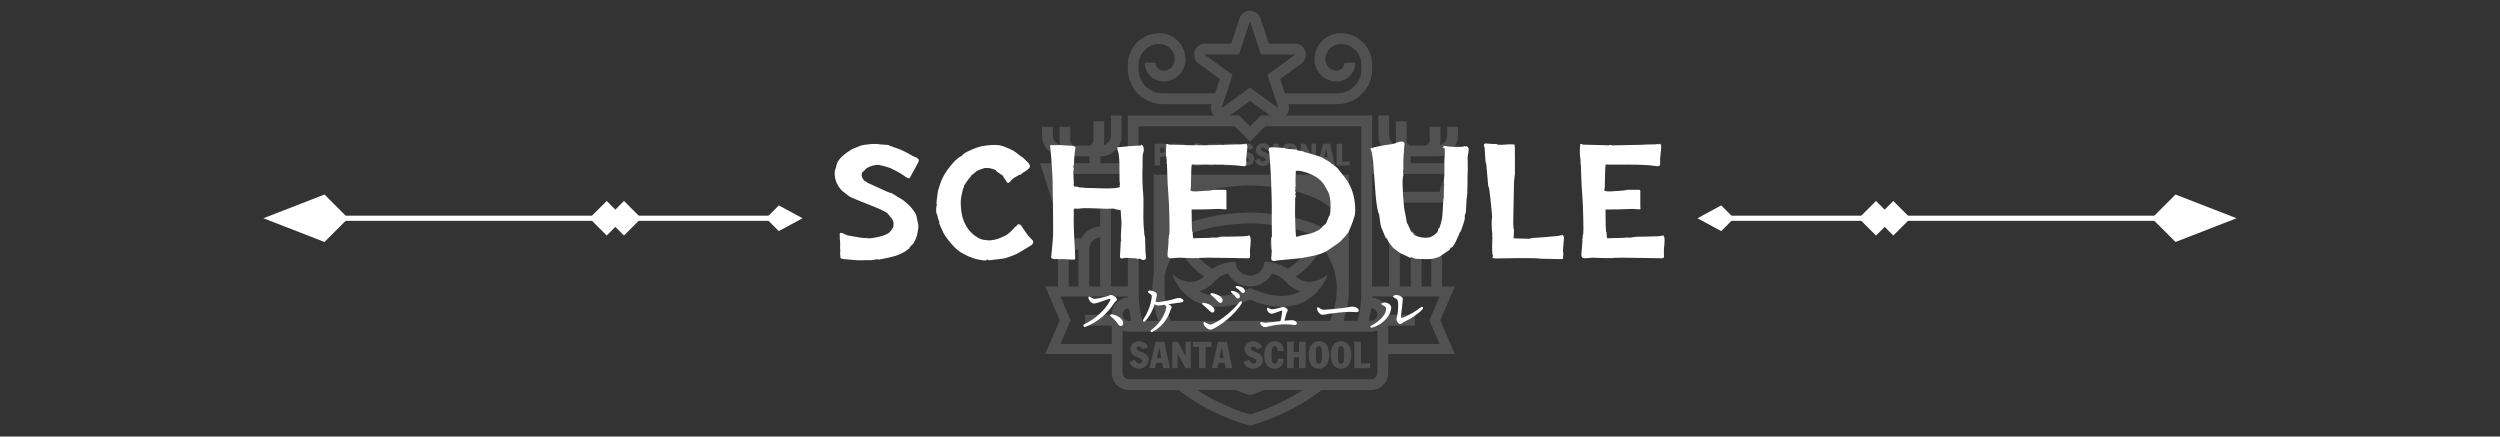 <?xml version="1.0" encoding="UTF-8"?><svg id="_レイヤー_2" xmlns="http://www.w3.org/2000/svg" viewBox="0 0 1843.61 321.9"><rect x="0" y="0" width="1843.61" height="321.9" fill="#333333" stroke="none"/><defs><style>.cls-1{fill:none;}.cls-2{fill:#fff;}.cls-3{opacity:.15;}</style></defs><g id="_レイヤー_1-2"><g class="cls-3"><path class="cls-2" d="M901.42,173.83c-3.21,0-5.81,2.6-5.81,5.81s2.6,5.81,5.81,5.81,5.81-2.6,5.81-5.81-2.6-5.81-5.81-5.81Z"/><circle class="cls-2" cx="942.19" cy="179.64" r="5.81"/><path class="cls-2" d="M838.25,257.07c0-1.12.85-1.64,1.69-1.64,1.42,0,2.15,1.01,2.67,2.15l3.9-1.64c-.85-2.43-3.3-4.28-6.57-4.28s-6.27,2.59-6.27,5.51c0,7.5,8.62,5.32,8.62,9.27,0,.93-.9,1.64-2.02,1.64-1.88,0-2.65-1.15-3.35-2.78l-4.06,1.64c1.15,3.16,3.79,4.91,7.09,4.91,3.82,0,7.09-2.59,7.09-6.57,0-6.08-8.78-5.45-8.78-8.21Z"/><path class="cls-2" d="M852.21,252.05l-4.55,19.42h4.06l.85-3.93h4.5l.76,3.93h4.96l-4.15-19.42h-6.44ZM853.25,264.11l1.66-7.91h.05l1.42,7.91h-3.14Z"/><polygon class="cls-2" points="874.22 262.5 874.17 262.5 868.58 252.05 864.49 252.05 864.49 271.47 868.41 271.47 868.41 260.64 868.47 260.64 874.22 271.47 878.15 271.47 878.15 252.05 874.22 252.05 874.22 262.5"/><polygon class="cls-2" points="879.82 255.82 884.21 255.82 884.21 271.47 889.12 271.47 889.12 255.82 893.51 255.82 893.51 252.05 879.82 252.05 879.82 255.82"/><path class="cls-2" d="M940.01,255.27c1.77,0,2.1,2.26,2.1,3.57h4.58c0-4.01-2.1-7.17-6.79-7.17-5.97,0-7.55,5.43-7.55,10.09,0,5.05,1.61,10.09,7.55,10.09,4.25,0,6.79-2.86,6.79-7.12l-4.25-.38c-.11,2.43-.52,3.9-2.32,3.9-2.29,0-2.48-2.48-2.48-6.46,0-3.6.3-6.52,2.37-6.52Z"/><polygon class="cls-2" points="957.93 259.58 954.08 259.58 954.08 252.05 949.18 252.05 949.18 271.47 954.08 271.47 954.08 263.51 957.93 263.51 957.93 271.47 962.84 271.47 962.84 252.05 957.93 252.05 957.93 259.58"/><path class="cls-2" d="M972.6,251.67c-5.78,0-7.55,5.13-7.55,10.09s1.77,10.09,7.55,10.09,7.55-5.13,7.55-10.09-1.77-10.09-7.55-10.09ZM972.6,268.25c-2.26,0-2.26-2.67-2.26-6.49s0-6.49,2.26-6.49,2.26,2.67,2.26,6.49,0,6.49-2.26,6.49Z"/><path class="cls-2" d="M988.94,251.67c-5.78,0-7.55,5.13-7.55,10.09s1.77,10.09,7.55,10.09,7.55-5.13,7.55-10.09-1.77-10.09-7.55-10.09ZM988.94,268.25c-2.26,0-2.26-2.67-2.26-6.49s0-6.49,2.26-6.49,2.26,2.67,2.26,6.49,0,6.49-2.26,6.49Z"/><polygon class="cls-2" points="1003.62 252.05 998.71 252.05 998.71 271.47 1010.27 271.47 1010.27 268.03 1003.62 268.03 1003.62 252.05"/><path class="cls-2" d="M855.59,115.51c.52.05,1.04.09,1.55.09,3.22,0,5.88-1.37,5.88-5.07,0-3.15-2.43-4.55-5.45-4.55h-6.03v16.03h4.05v-6.51ZM855.59,108.83h.72c1.17,0,2.52.47,2.52,1.98s-1.35,1.96-2.52,1.96h-.72v-3.94Z"/><path class="cls-2" d="M868.67,115.08h1.35l2,6.93h4.01l-2.68-7.79c1.58-.59,2.68-2,2.68-3.69,0-3.15-2.34-4.55-5.38-4.55h-6.03v16.03h4.05v-6.93ZM868.67,108.96h.68c1.35,0,2.63.14,2.63,1.8,0,1.28-.99,1.76-2.52,1.76h-.79v-3.56Z"/><path class="cls-2" d="M883.12,122.33c4.77,0,6.24-4.23,6.24-8.33s-1.46-8.33-6.24-8.33-6.24,4.23-6.24,8.33,1.46,8.33,6.24,8.33ZM883.12,108.65c1.87,0,1.87,2.21,1.87,5.36s0,5.36-1.87,5.36-1.87-2.21-1.87-5.36,0-5.36,1.87-5.36Z"/><polygon class="cls-2" points="895.23 115.44 899.22 115.44 899.22 112.34 895.23 112.34 895.23 109.1 900.84 109.1 900.84 105.99 891.18 105.99 891.18 122.02 895.23 122.02 895.23 115.44"/><polygon class="cls-2" points="912.65 118.78 906.62 118.78 906.62 115.44 910.67 115.44 910.67 112.34 906.62 112.34 906.62 109.1 912.65 109.1 912.65 105.99 902.57 105.99 902.57 122.02 912.65 122.02 912.65 118.78"/><path class="cls-2" d="M919.29,119.23c-1.55,0-2.18-.95-2.77-2.3l-3.35,1.35c.95,2.61,3.13,4.05,5.85,4.05,3.15,0,5.85-2.14,5.85-5.43,0-5.02-7.25-4.5-7.25-6.78,0-.92.7-1.35,1.4-1.35,1.17,0,1.78.83,2.21,1.78l3.22-1.35c-.7-2-2.72-3.53-5.43-3.53s-5.18,2.14-5.18,4.55c0,6.19,7.11,4.39,7.11,7.65,0,.77-.74,1.35-1.67,1.35Z"/><path class="cls-2" d="M931.54,119.23c-1.55,0-2.18-.95-2.77-2.3l-3.35,1.35c.95,2.61,3.13,4.05,5.85,4.05,3.15,0,5.85-2.14,5.85-5.43,0-5.02-7.25-4.5-7.25-6.78,0-.92.7-1.35,1.4-1.35,1.17,0,1.78.83,2.21,1.78l3.22-1.35c-.7-2-2.72-3.53-5.43-3.53s-5.18,2.14-5.18,4.55c0,6.19,7.11,4.39,7.11,7.65,0,.77-.74,1.35-1.67,1.35Z"/><rect class="cls-2" x="938.95" y="105.99" width="4.05" height="16.03"/><path class="cls-2" d="M951.12,122.33c4.77,0,6.24-4.23,6.24-8.33s-1.46-8.33-6.24-8.33-6.24,4.23-6.24,8.33,1.46,8.33,6.24,8.33ZM951.12,108.65c1.87,0,1.87,2.21,1.87,5.36s0,5.36-1.87,5.36-1.87-2.21-1.87-5.36,0-5.36,1.87-5.36Z"/><polygon class="cls-2" points="962.42 113.08 962.47 113.08 967.22 122.02 970.46 122.02 970.46 105.99 967.22 105.99 967.22 114.61 967.17 114.61 962.56 105.99 959.18 105.99 959.18 122.02 962.42 122.02 962.42 113.08"/><path class="cls-2" d="M975.91,118.78h3.71l.63,3.24h4.1l-3.42-16.03h-5.31l-3.76,16.03h3.35l.7-3.24ZM977.84,109.41h.05l1.17,6.53h-2.59l1.37-6.53Z"/><polygon class="cls-2" points="995.29 119.18 989.8 119.18 989.8 105.99 985.75 105.99 985.75 122.02 995.29 122.02 995.29 119.18"/><path class="cls-2" d="M898.22,252.05l-4.55,19.42h4.06l.85-3.93h4.5l.76,3.93h4.96l-4.15-19.42h-6.44ZM899.26,264.11l1.66-7.91h.05l1.42,7.91h-3.14Z"/><path class="cls-2" d="M922.42,257.07c0-1.12.85-1.64,1.69-1.64,1.42,0,2.15,1.01,2.67,2.15l3.9-1.64c-.85-2.43-3.3-4.28-6.57-4.28s-6.27,2.59-6.27,5.51c0,7.5,8.62,5.32,8.62,9.27,0,.93-.9,1.64-2.02,1.64-1.88,0-2.65-1.15-3.35-2.78l-4.06,1.64c1.15,3.16,3.79,4.91,7.09,4.91,3.82,0,7.09-2.59,7.09-6.57,0-6.08-8.78-5.45-8.78-8.21Z"/><path class="cls-2" d="M1063.45,211.25v-19.16c0-9.04-7.36-16.4-16.4-16.4h-.75c-2.75-4.98-7.96-8.41-13.99-8.64v-17.58h35.05l9.27-29.15h-36.45v-5.04h19.61c8.48,0,15.38-6.9,15.38-15.38v-6.41h-7.96v6.41c0,3.41-2.31,6.28-5.44,7.15.32-1.05.49-2.17.49-3.32v-10.23h-7.96v10.23c0,1.99-1.61,3.6-3.6,3.6h-9.77c-1.99,0-3.6-1.61-3.6-3.6v-14.24h-7.96v14.24c0,1.16.18,2.27.49,3.32-3.13-.87-5.44-3.74-5.44-7.14v-14.76h-7.96v14.76c0,8.48,6.9,15.38,15.38,15.38h.38v5.04h-20.34l.02-35.15h-63.65c2.09-2.06,2.96-5.19,1.99-8.16l-.08-.24h36.09c14.14,0,25.65-11.51,25.65-25.65v-3.49c0-12.78-10.4-23.18-23.18-23.18-10.66,0-19.34,8.67-19.34,19.34,0,8.97,7.3,16.27,16.27,16.27,7.62,0,13.81-6.19,13.81-13.81h-7.96c0,3.22-2.62,5.85-5.85,5.85-4.58,0-8.3-3.73-8.3-8.3,0-6.27,5.1-11.38,11.38-11.38,8.39,0,15.21,6.83,15.21,15.21v3.49c0,9.75-7.93,17.68-17.68,17.68h-38.71l-3.48-10.59,15.66-11.34c2.07-1.5,3.29-3.9,3.29-6.45v-.29c0-4.4-3.57-7.96-7.96-7.96h-19.41l-6.12-18.69c-1.07-3.27-4.12-5.49-7.57-5.49h-.29c-3.44,0-6.5,2.21-7.57,5.49l-6.12,18.69h-19.41c-4.4,0-7.96,3.57-7.96,7.96v.29c0,2.55,1.22,4.95,3.29,6.45l15.65,11.34-3.48,10.59h-38.71c-9.75,0-17.68-7.93-17.68-17.68v-3.49c0-8.39,6.83-15.21,15.22-15.21,6.27,0,11.38,5.1,11.38,11.38,0,4.58-3.73,8.3-8.3,8.3-3.22,0-5.85-2.62-5.85-5.85h-7.96c0,7.62,6.19,13.81,13.81,13.81,8.97,0,16.27-7.3,16.27-16.27,0-10.66-8.67-19.34-19.34-19.34-12.78,0-23.18,10.4-23.18,23.18v3.49c0,14.14,11.51,25.65,25.65,25.65h36.09l-.08.24c-.98,2.97-.1,6.1,1.99,8.16h-63.65l.02,35.15h-20.34v-5.04h.38c8.48,0,15.38-6.9,15.38-15.38v-14.76h-7.96v14.76c0,3.41-2.31,6.28-5.44,7.15.32-1.05.49-2.17.49-3.32v-14.24h-7.96v14.24c0,1.99-1.61,3.6-3.6,3.6h-9.77c-1.99,0-3.6-1.61-3.6-3.6v-10.23h-7.96v10.23c0,1.16.18,2.27.49,3.32-3.13-.87-5.44-3.74-5.44-7.14v-6.41h-7.96v6.41c0,8.48,6.9,15.38,15.38,15.38h19.61v5.04h-36.45l9.27,29.15h35.05v17.57c-6.02.23-11.24,3.67-13.99,8.65h-.75c-9.04,0-16.4,7.36-16.4,16.4v19.16h-9.41l10.74,24.9-10.74,24.9h49.15v13.95c0,6.96,5.67,12.63,12.63,12.63h36.52c4.27,3.32,8.89,6.48,13.84,9.45,16.67,9.99,31.82,14.68,32.46,14.87l6.45,1.97,6.45-1.97c.64-.2,15.78-4.88,32.46-14.87,4.95-2.97,9.57-6.13,13.84-9.45h36.53c6.96,0,12.63-5.67,12.63-12.63v-13.95h49.15l-10.74-24.9,10.74-24.9h-9.41ZM1048.36,183.76c4.03.63,7.12,4.12,7.12,8.32v19.16h-7.12v-27.49ZM1040.4,183.72v27.52h-8.09v-36.23c4.52.34,8.09,4.11,8.09,8.71ZM1011.87,128.28h53.87l-4.21,13.22h-37.19v69.75h-12.52l.05-82.97ZM888.56,40.42v-.29h25.18l7.91-24.18h.29l7.91,24.18h25.18v.29l-20.36,14.75,7.99,24.32-.22.07-20.65-14.97-20.65,14.97-.22-.07,7.99-24.32-20.36-14.75ZM936.61,85.16h-6.83l-7.98,7.98-7.98-7.98h-6.83l14.81-10.73,14.81,10.73ZM910.52,93.12l11.28,11.28,11.28-11.28h70.84l-.06,125.54v.24c-.2,5.79-1.14,11.75-2.77,17.77h-10.42c.13-.36.26-.73.38-1.09,2.2-6.68,3.42-13.27,3.63-19.59l.06-87.17h-72.95s-.03,0-.03,0h-70.99l.05,73.29c-1.98,10.17-1.1,21.02,2.68,32.5.23.69.47,1.37.72,2.05h-11.72c-1.63-6.02-2.57-11.98-2.76-17.77v-.23s-.07-125.54-.07-125.54h70.84ZM895.98,207.2c2.38-2.68,5.57-4.52,9.53-5.52,3.18,5.71,9.27,9.52,16.29,9.52s13.11-3.81,16.29-9.52c3.96.99,7.15,2.84,9.53,5.52,3.33,3.75,7.22,6.32,11.45,7.61-4.03,2.28-8.67,3.43-13.87,3.43-6.05,0-12.92-1.55-20.4-4.6l-3-1.22-3,1.22c-7.49,3.05-14.35,4.6-20.4,4.6-5.2,0-9.84-1.15-13.87-3.44,3.64-1.11,7.67-3.34,11.46-7.61ZM889.07,202.92c.32-.32.64-.65.96-1.01.34-.38.69-.75,1.05-1.1-.35.35-.71.72-1.05,1.1-.32.36-.64.69-.96,1.01ZM953.58,201.91c-.34-.38-.69-.75-1.05-1.1.36.35.71.72,1.05,1.1.32.36.64.69.96,1.01-.32-.32-.64-.65-.96-1.01ZM949.58,198.32c-5.43-3.91-11.82-5.18-17.1-5.41-.19,5.74-4.89,10.35-10.68,10.35s-10.49-4.6-10.68-10.35c-5.28.23-11.67,1.5-17.1,5.42,0,0,0,0,0,0-8.93-5.62-16.11-13.96-20.36-24.22,12.09-5.6,29.41-9.09,48.13-9.39,18.73.3,36.05,3.79,48.13,9.39-4.25,10.25-11.43,18.6-20.36,24.22ZM921.87,156.74h-.06s-.06,0-.06,0c-24.04.37-45.55,5.66-58.79,14.14v-18.02c10.7-9.41,33.48-15.67,58.85-16.08,25.37.4,48.15,6.67,58.85,16.08v18.02c-13.24-8.49-34.75-13.77-58.79-14.14ZM868.67,182.2c4.66,8.87,11.34,16.26,19.34,21.7-3.35,2.9-6.81,3.92-10.02,3.92-7.43,0-13.48-5.42-13.48-5.42,0,0,7.53,23.82,33.89,23.82,6.57,0,14.32-1.48,23.41-5.18,9.09,3.7,16.84,5.18,23.41,5.18,26.36,0,33.89-23.82,33.89-23.82,0,0-6.05,5.42-13.48,5.42-3.21,0-6.67-1.02-10.02-3.92,8-5.44,14.68-12.82,19.34-21.7,11.18,14.49,13.74,31.25,7.6,49.92-.5,1.52-1.09,3.04-1.75,4.54h-117.42c-.49-1.19-.94-2.38-1.33-3.58-1.95-5.94-3.04-11.76-3.24-17.3v-12.49c1.51-7.48,4.8-14.52,9.87-21.09ZM834.27,236.67h-1.75c-2.57,0-4.67-2.09-4.67-4.67s2.07-4.64,4.62-4.66c.42,3.09,1.02,6.2,1.79,9.33ZM782.07,141.5l-4.21-13.22h53.86l.04,82.97h-12.51v-69.75h-37.19ZM803.21,183.72c0-4.6,3.58-8.38,8.09-8.71v36.23h-8.09v-27.52ZM788.12,192.08c0-4.2,3.09-7.69,7.12-8.32v27.49h-7.12v-19.16ZM819.9,232v.16h-19.66v7.96h19.66v13.52h-37.9l7.54-17.5-7.54-17.5h49.78v.52c.02.08.02.16.02.24-6.62.38-11.9,5.87-11.9,12.59ZM956.62,290.23c-15.85,9.5-30.1,13.91-30.69,14.09l-4.13,1.26-4.12-1.26c-.6-.18-14.85-4.59-30.69-14.09-1.43-.86-2.82-1.73-4.18-2.62h28.49c.25.1.49.2.73.3h0c.07.03.14.06.21.09.22.09.43.18.64.26.1.04.2.08.3.12.22.09.44.18.65.26.06.03.12.05.19.07,1.37.54,2.57.99,3.56,1.34.02,0,.04.02.06.02.16.06.32.11.47.17.05.02.1.04.15.05.13.05.26.09.38.13.06.02.12.04.18.06.11.04.21.07.31.1.06.02.13.04.19.06.08.03.16.05.23.08.07.02.14.05.2.07.06.02.11.04.16.05.08.02.14.05.21.07.03,0,.06.02.08.03.27.09.43.14.46.15l1.16.36,1.16-.36s.36-.11.9-.29c.02,0,.05-.02.08-.03.11-.04.23-.08.36-.12.04-.02.09-.03.14-.05.12-.04.25-.08.38-.13.06-.02.13-.05.2-.07.13-.04.25-.09.39-.14.09-.03.18-.06.27-.1.13-.05.27-.09.41-.14.1-.04.21-.08.32-.12.14-.05.28-.1.43-.16.12-.04.24-.09.36-.13.15-.06.31-.11.46-.17.13-.05.26-.1.39-.15.17-.06.34-.13.52-.2.13-.05.26-.1.4-.15.19-.07.38-.15.57-.22.14-.05.27-.11.41-.16.21-.08.42-.17.64-.26.13-.05.26-.1.39-.16.24-.1.48-.2.73-.3.12-.05.24-.1.37-.15.08-.03.16-.07.24-.1h28.49c-1.37.89-2.76,1.76-4.18,2.62ZM1015.75,274.99c0,2.57-2.09,4.67-4.67,4.67h-79.79l-.09-.21c-.17.07-.33.14-.5.21h-98.17c-2.57,0-4.67-2.09-4.67-4.67v-31.25c1.44.58,3.02.89,4.67.89h178.56c1.65,0,3.22-.32,4.67-.89v31.25ZM1011.08,236.67h-1.75c.77-3.13,1.37-6.24,1.79-9.33,2.55.02,4.62,2.1,4.62,4.66s-2.09,4.67-4.67,4.67ZM1061.61,253.64h-37.9v-13.52h19.66v-7.96h-19.66v-.16c0-6.72-5.28-12.21-11.9-12.59,0-.08,0-.16.01-.23v-.53h49.79l-7.55,17.5,7.55,17.5Z"/></g><path class="cls-2" d="M807.14,220.35c2.46,0,8-1.43,9.73-1.99,1.21-.39,1.56-.82,2.46-.82,1.56,0,4.32,1.9,4.32,3.46,0,1.04-1.34,1.38-2.21,2.72-3.81,5.92-10.29,13.23-20.97,17.3-1.47.56-2.16-1.3-.78-1.95,8.82-4.15,15.96-11.55,18.72-17.04.91-1.82.52-1.82-.78-1.51-1.51.35-8.91,3.33-10.94,3.33-1.43,0-3.59-1.77-4.02-3.98-.22-1.12.48-1.47,1.3-.95,1.43.91,2.12,1.43,3.16,1.43ZM828.32,238.64c-.04,1.08-.78,1.73-1.82,1.73-1.47,0-1.99-1.56-3.24-3.07-1.3-1.56-2.42-2.64-4.11-4.02-.95-.78-.22-1.73.91-1.51,4.19.82,8.39,3.42,8.26,6.88Z"/><path class="cls-2" d="M872.69,221.82c0,.87-.78,1.12-2.68,1.34-1.82.22-5.54.78-8.35,1.17,1.43.65,2.33,1.47,2.33,2.08,0,.87-.69,1.73-.95,2.59-1.86,6.18-6.4,12.32-13.06,15.65-1.3.65-2.08-.56-.99-1.34,5.62-4.06,10.25-10.9,11.11-16.61.13-.78-.35-1.25-1.3-1.99-2.16.35-3.63.65-4.71.65-.65,0-1.6-.39-2.55-1.04-1.25,3.85-3.33,8.48-6.92,12.41-.95,1.04-2.33.26-1.51-1.04,2.77-4.32,5.58-10.12,6.27-16.86.09-.82-.09-1.17-1.04-1.95-.82-.65-1.86-1.17-1.86-1.73,0-.48.82-.95,1.56-.95,1.64,0,5.06,1.17,5.06,2.9,0,.95-.26,2.72-.99,5.32.74.22,1.43.35,1.82.35,1.64,0,6.57-.95,8.35-1.34,3.42-.74,5.49-1.73,7.27-1.69,1.73.04,3.16,1.04,3.16,2.08Z"/><path class="cls-2" d="M887.52,223.29c2.81.39,5.23,1.34,7.09,3.2,1.3,1.3,1.34,2.98.43,3.67-.91.69-1.9.3-3.16-1.04-1.04-1.12-3.03-2.81-5.06-4.58-.6-.52-.22-1.38.69-1.25ZM890.89,238.9c1.04.52,2.08.56,3.2.04,7.78-3.42,15.44-10.51,20.06-16.3.82-1,2.16,0,1.56,1.04-3.81,6.4-11.68,13.58-19.2,17.86-1.47.82-2.81,1.56-3.76,1.56-2.03,0-5.1-2.38-5.23-4.76-.04-.78.43-1.12,1.04-.78.61.35,1.73,1.04,2.33,1.34ZM893.66,216.15c2.59.35,5.54,1.51,7.05,3.2,1.3,1.43,1.12,3.11.09,3.81-.78.52-1.77.26-3.16-1.34-1.12-1.3-2.64-2.72-4.63-4.32-.78-.61-.3-1.47.65-1.34ZM914.37,218.62c0,1-.74,1.51-1.47,1.51-.99,0-1.3-.74-2.29-1.9-.74-.87-1.73-1.77-2.59-2.59-.52-.52-.22-1.21.52-1.17,2.81.22,5.84,2.12,5.84,4.15ZM918.05,214.55c0,.91-.56,1.51-1.43,1.51-.65,0-1.08-.35-1.9-1.25-.95-1.04-2.25-1.99-3.2-2.68-.69-.52-.39-1.25.43-1.25,2.77.04,6.1,1.47,6.1,3.68Z"/><path class="cls-2" d="M956.36,238.38c0,.82-.56,1.3-1.43,1.3-1.6,0-3.29-.56-7.61-.52-2.85.04-7.09.43-11.33,1.47-1.25.35-2.12.6-3.07.6-1.43,0-3.07-1.21-3.5-2.55-.3-1,.22-1.43,1.12-1.17.91.3,1.69.52,2.68.52s6.83-.74,11.03-1.21c.82-2.85,1.17-5.79,1.3-7.14.09-.56,0-.61-.61-.52-1.17.17-5.62,2.21-7.31,2.21-1.43,0-3.03-1.56-3.33-3.37-.17-.91.43-1.38,1.3-.82.69.43,1.47.91,2.38.91,1.51,0,4.89-.78,6.23-1.21.82-.26,1.43-.52,2.08-.52,1.3,0,3.37,1.43,3.37,2.33,0,.74-.65,1.25-.95,2.29-.26,1.08-.86,3.33-1.56,5.49,3.03-.26,4.67-.39,5.58-.39,1.99.09,3.63,1.08,3.63,2.29Z"/><path class="cls-2" d="M976.16,228.43c2.29,0,11.94-.99,14.92-1.38,3.68-.48,4.67-.91,6.4-.91s4.5,1,4.5,2.85c0,.65-.43,1.21-1.77,1.21-1.6,0-2.42-.22-5.66-.22s-12.5,1.08-14.53,1.43c-1.95.3-3.37.73-4.8.73-1.86,0-3.98-2.68-3.98-4.71,0-.74.52-1.04,1.21-.61,1.04.65,2.21,1.6,3.72,1.6Z"/><path class="cls-2" d="M1021,223.07c2.12,0,4.93,1.6,4.93,3.55,0,6.4-6.83,13.15-14.1,15.01-1.17.3-1.77-.91-.61-1.51,5.75-2.98,11.11-7.91,10.98-12.58-.04-1.08-.48-1.3-1.64-2.03-.87-.52-1.86-.87-1.86-1.43,0-.52,1.34-1,2.29-1ZM1030.99,223.12c-.17-1.69-.48-2.34-1.64-2.94-1.51-.78-2.03-1.08-2.03-1.47,0-.69,1.38-1.21,2.16-1.21,2.64,0,5.02,1.69,5.02,2.85,0,.86-.26,2.08-.3,3.2-.04,1.51-.78,7.48-1.08,9.38-.22,1.34.26,1.69,1.34,1.3,4.5-1.56,10.21-5.15,13.19-7.52,1.34-1.08,2.51.09,1.25,1.47-2.68,2.9-7.61,6.49-13.28,9.12-1.17.52-1.82,1.64-3.16,1.64-1.21,0-2.68-2.25-2.68-3.5,0-.95.43-1.73.73-3.33.35-1.77.74-6.66.48-8.99Z"/><polygon class="cls-2" points="1604.32 178.45 1586.82 160.95 1604.32 143.45 1649.35 160.95 1604.32 178.45"/><rect class="cls-2" x="1269.27" y="159.06" width="330.03" height="3.79"/><rect class="cls-2" x="1374.45" y="151.94" width="18.02" height="18.02" transform="translate(519.01 -931.11) rotate(45)"/><rect class="cls-2" x="1387.19" y="151.94" width="18.02" height="18.02" transform="translate(522.75 -940.12) rotate(45)"/><polygon class="cls-2" points="1269.27 170.43 1251.77 160.95 1269.27 151.47 1278.75 160.95 1269.27 170.43"/><polygon class="cls-2" points="239.29 178.45 256.78 160.95 239.29 143.45 194.25 160.95 239.29 178.45"/><rect class="cls-2" x="244.3" y="159.06" width="330.03" height="3.79"/><rect class="cls-2" x="451.14" y="151.94" width="18.02" height="18.02" transform="translate(899.34 -50.62) rotate(135)"/><rect class="cls-2" x="438.4" y="151.94" width="18.02" height="18.02" transform="translate(877.59 -41.61) rotate(135)"/><polygon class="cls-2" points="574.34 170.43 591.84 160.95 574.34 151.47 564.86 160.95 574.34 170.43"/><path class="cls-2" d="M677.8,118.34c-.15.51-1.57,3.21-4.26,8.09-1.46,2.77-2.37,4.41-2.73,4.92-.29.37-1.17.15-2.62-.66-1.02-.8-2.39-1.73-4.1-2.79-1.71-1.05-4.24-2.38-7.59-3.99-1.9-.73-4.7-1.49-8.41-2.29-1.38-.07-2.79.07-4.21.44-1.42.37-2.75.87-3.99,1.53-.44.07-1.06.57-1.86,1.48-.8.91-1.35,1.44-1.64,1.58-.95.58-1.2,1.86-.77,3.83.07.29.58,1.17,1.53,2.62.15.15.84.55,2.08,1.2.07.15.29.33.66.55,2.48,1.09,6.16,2.77,11.04,5.03,1.46.73,3.35,1.53,5.68,2.4h.66c.22.07,1.71.98,4.48,2.73,1.31.73,2.58,1.49,3.82,2.29.66.44,2.11,1.64,4.37,3.61.36.37.95.98,1.75,1.86,1.53,1.68,2.73,3.35,3.61,5.03.44.8,1.06,3.43,1.86,7.87.29,1.24-.04,3.9-.98,7.98-.37,1.53-1.06,3.17-2.08,4.92-.37.87-1.46,2.11-3.28,3.72.07.15.04.37-.11.66-3.5,3.28-8.74,5.65-15.74,7.1-4.37.95-6.67,1.42-6.88,1.42-.07,0-.26-.05-.55-.16-.29-.11-.55-.16-.76-.16-.37,0-.95.11-1.75.33-.8.22-1.42.33-1.86.33h-2.84c-3.28.14-5.97.18-8.09.11-1.38-.15-3.61-.33-6.67-.55-1.9-.15-3.17-.26-3.82-.33-1.17-.22-1.82-.51-1.97-.87-.22-2.55-.29-4.33-.22-5.35,0-.07.07-.14.22-.22.15-.07.22-.14.22-.22s-.11-.22-.33-.44h-.22c.15-2.62.18-4.44.11-5.46,0-.36-.07-.95-.22-1.75-.07-.44-.11-1.86-.11-4.26,0-.44.33-.69.98-.76.58-.07,1.13.07,1.64.44.51.37,1.57.84,3.17,1.42,2.77.51,5.86,1.06,9.29,1.64.36,0,1.82.15,4.37.44.07,0,.07-.14,0-.44.58.73,2.77.73,6.56,0,4.22-.73,7.36-1.71,9.4-2.95.95-.51,1.71-1.18,2.29-2.02.58-.84,1.16-1.69,1.75-2.57.07-.15.15-.36.22-.66-.07-.51-.05-1.24.05-2.18.11-.95-.35-2.19-1.37-3.72-.87-1.02-1.75-2.09-2.62-3.22-.87-1.13-3.68-2.68-8.41-4.64-2.04-.8-4.66-1.86-7.87-3.17-.73-.29-2.04-.8-3.93-1.53-3.64-1.46-5.97-2.44-6.99-2.95-1.31-.58-3.61-2.26-6.88-5.03-3.5-3.71-5.28-7.87-5.35-12.46,0-1.6.29-3.1.87-4.48.15-.73.44-1.82.87-3.28,1.53-3.42,5.28-6.92,11.25-10.49,1.97-.73,4.08-1.57,6.34-2.51.22-.15,1.38-.36,3.5-.66,2.55-.36,4.81-.55,6.77-.55,1.53,0,2.8.11,3.82.33,1.67.07,3.79.22,6.34.44.15.15.4.33.77.55,1.53.51,3.79,1.31,6.77,2.4,1.46.51,3.72,1.57,6.77,3.17,2.33,1.46,4.44,2.55,6.34,3.28.07-.14.15-.18.22-.11.07.07.24.27.49.6.25.33.45.57.6.71.07,0,.16-.02.27-.05.11-.04.16-.02.16.05-.15.37-.29.51-.44.44.22.37.4.51.55.44Z"/><path class="cls-2" d="M761.72,177.46c.58,1.02.22,2.11-1.09,3.28-.07,0-.95.55-2.62,1.64-4.59,2.91-7.98,4.81-10.16,5.68-1.17.51-3.02,1.2-5.57,2.08-.87.15-1.9.36-3.06.66-1.68.15-4.19.44-7.54.88-1.6.22-2.26.33-1.97.33-.22,0-.51-.09-.87-.27-.37-.18-.62-.27-.77-.27-.51,0-.91.18-1.2.55.36.07.76.04,1.2-.11,0,.29-1.2.29-3.61,0-2.4-.37-4.37-.76-5.9-1.2-6.12-2.04-10.82-4.66-14.1-7.87-2.26-2.19-4.74-5.14-7.43-8.85-.66-.87-1.51-2.55-2.57-5.03-1.06-2.48-1.62-3.75-1.69-3.83-.07-.07-.18-.22-.33-.44,0-.07.07-.18.22-.33h.22c-.29-.73-.69-1.89-1.2-3.5-.15-.8-.33-1.64-.55-2.51-.22-.29-.44-.73-.66-1.31-.15-1.75-.15-3.31,0-4.7.15-.29.33-.69.55-1.2h-.44c.15-.29.29-.47.44-.55-.15,0-.29-.04-.44-.11,0-.36.07-1.35.22-2.95.15-1.09.4-3.06.77-5.9,0-.58.22-1.42.66-2.51l.98-3.17c1.46-4.66,4.08-9.25,7.87-13.77,2.4-2.91,4.55-5.03,6.45-6.34.58-.29,1.31-.66,2.19-1.09-.07-.22-.07-.44,0-.66,1.31-.95,2.62-1.75,3.93-2.4,4.66-2.26,8.45-3.61,11.36-4.04,1.16-.15,2.22-.29,3.17-.44,3.72-.44,6.85-.44,9.4,0,1.97.37,5.21,1.68,9.73,3.93.8.44,2.84,1.97,6.12,4.59.36.07.58.15.66.22.73.8,1.82,1.88,3.28,3.22,1.46,1.35,2.19,2.46,2.19,3.33,0,.95-.84,2-2.51,3.17-1.02.58-2.22,1.35-3.61,2.29,0,.15-.04.33-.11.55-.37.07-.95.22-1.75.44-2.77,1.53-4.55,2.7-5.35,3.5-.15.15-.53.58-1.15,1.31-.62.73-1.15,1.09-1.58,1.09-.37,0-.73-.18-1.09-.55-.58-1.02-1.17-2.04-1.75-3.06l-.22.44c-.22-1.02-.51-1.71-.87-2.08-1.38-.95-3.06-2.11-5.03-3.5,0-.22-.07-.44-.22-.66-3.06-1.31-5.76-1.82-8.09-1.53-2.19.58-4.15,1.31-5.9,2.19-.8.66-1.9,1.57-3.28,2.73-.22-.07-.38-.04-.49.11-.11.15-.2.37-.27.66-1.6,1.75-3.42,4.23-5.46,7.43v1.09c-.37.73-.55.95-.55.66-1.02,3.93-1.6,6.92-1.75,8.96-.07.73-.04,2.51.11,5.35.29,5.1,1.57,9.62,3.82,13.55,2.11,3.57,4.88,6.38,8.3,8.41,1.67,1.02,3.31,1.64,4.92,1.86,2.33.37,4.19.44,5.57.22.95-.07,2.4-.36,4.37-.87.95-.44,1.82-.8,2.62-1.09,2.84-1.02,5.06-2.37,6.67-4.04.87-.73,1.93-1.78,3.17-3.17-.07-.15-.07-.25,0-.33.15-.15.4-.29.76-.44.36-.14.6-.31.71-.49.11-.18.38-.53.82-1.04.87-.51,1.75-.33,2.62.55,1.24,1.97,3.02,4.55,5.35,7.76,1.02,1.02,2.15,2.19,3.39,3.5Z"/><path class="cls-2" d="M843.24,191.77c-.29.07-.71-.04-1.26-.33-.55-.29-.93-.47-1.15-.55-1.38-.29-2.08-.15-2.08.44-.07,0-.16-.11-.27-.33-.11-.22-.24-.37-.38-.44.66,0-2.08-.15-8.2-.44-.29,0-.66.07-1.09.22s-.76.22-.98.22c-.8.07-1.35-.05-1.64-.38-.29-.33-.37-.89-.22-1.69l.55-10.93c.29-.07.44-.07.44,0,0-.07-.07-.31-.22-.71-.15-.4-.22-.67-.22-.82.07-.07.15-.11.22-.11h.22c-.29-.22-.44-.29-.44-.22.29-.22.44-.29.44-.22,0-.07-.07-.16-.22-.27-.15-.11-.22-.2-.22-.27l.55-10.71-.33-4.26c-.22-2.55-.33-4.22-.33-5.03-.66-.07-1.68-.22-3.06-.44-.51-.22-1.28-.44-2.29-.66-1.09.07-2.77.11-5.03.11-10.27-.36-15.84-.51-16.72-.44-3.35.29-4.88.44-4.59.44-.37-.07-.73-.11-1.09-.11-.51-.07-.91-.07-1.2,0-.37.15-.58.4-.66.76.07.44.11,1.38.11,2.84-.07,1.24-.11,2.73-.11,4.48,0,3.28.15,8.05.44,14.32.44,7.36.66,11.4.66,12.13.07,1.75.02,2.71-.16,2.9-.18.18-1.11.24-2.79.16-4.15-.29-6.27-.44-6.34-.44-.07.15-.07.22,0,.22-1.02-.15-1.49-.22-1.42-.22v.22c-.44,0-1-.04-1.69-.11-.69-.07-1.26-.11-1.69-.11v.22c-.29-.07-.44-.15-.44-.22-.66,0-.84.07-.55.22-1.6-.37-2.48-.73-2.62-1.09.36-3.86.76-8.27,1.2-13.22.29-3.42.36-8.89.22-16.39,0-2.48-.04-6.12-.11-10.93-.15-8.16-.22-12.35-.22-12.57.15-2.11-.15-8.34-.87-18.69-.37-4.81-.62-7.76-.76-8.85-.22-1.46-.37-2.11-.44-1.97,0-.15.15-.24.44-.27.29-.04.47-.09.55-.16.36-.14.47-.29.33-.44.15.66.8.73,1.97.22.51.07.66.22.44.44.07,0,.29-.07.66-.22.36-.14.66-.22.87-.22,0,.07.11.22.33.44.15,0,.22-.07.22-.22.07-.07.07-.14,0-.22,2.62.15,6.01.37,10.16.66,1.75.22,2.69.58,2.84,1.09.15.51.07,1.17-.22,1.97-.15,1.09-.33,2.84-.55,5.25-.07,1.82-.18,3.82-.33,6.01-.29.29-.44.4-.44.33,0,.07.07.58.22,1.53.15.95.22,1.53.22,1.75,0,.07-.07.15-.22.22-.15.07-.22.15-.22.22,0,.22.07,1.95.22,5.19.15,3.24.22,4.9.22,4.97-.29.15-.44.18-.44.11.51,1.09,1.02,1.6,1.53,1.53h1.86c.58.29.76.44.55.44.66.15,1.97.22,3.93.22.58.29.8.44.66.44.36-.15.51-.22.44-.22,1.38,0,4.26.07,8.63.22,6.7.29,11.51.22,14.42-.22,1.38-.22,2.22-.47,2.51-.76-.37-.66-.51-1.13-.44-1.42.29.07.44.07.44,0-.37-1.97-.51-5.03-.44-9.18,0-4.81-.05-7.94-.16-9.4-.11-1.46-.27-3.06-.49-4.81-.87-2.33-1.13-3.79-.77-4.37,1.6-.22,4.59-.51,8.96-.87,3.06-.22,5.68-.36,7.87-.44.36,0,.66-.22.87-.66.87.66,1.38,1.38,1.53,2.19.15,1.24.15,2.29,0,3.17-.22.44-.44,1.17-.66,2.18-.07.73-.11,2.11-.11,4.15,0,3.06,0,4.44,0,4.15-.15,2.19-.18,5.76-.11,10.71.15,4.81.29,7.54.44,8.2,0,.29.04.73.11,1.31.22,2.26.29,5.21.22,8.85-.07,5.1-.11,8.09-.11,8.96.07,3.93.33,8.05.76,12.35.15.58.33,1.49.55,2.73,0,1.97.07,4.92.22,8.85.07.95.22,2.95.44,6.01-.15.73-.77,1.16-1.86,1.31Z"/><path class="cls-2" d="M921.91,189.59c-.15.44-.51.73-1.09.87-1.9,0-6.5-.07-13.82-.22-7.32-.15-12.66-.22-16.01-.22-5.1,0-7.91.18-8.41.55.07,0,.07-.15,0-.44-1.09.29-3.43.33-6.99.11-3.93-.15-5.94-.22-6.01-.22l-6.01.44c-1.75,0-2.62-.91-2.62-2.73,0,.15.25-2.84.76-8.96.07-.58.07-1.64,0-3.17.15,0,.33-.04.55-.11-.15-.29-.33-.58-.55-.87.15-.07.36-.87.66-2.4.15-1.02.15-4.92,0-11.69-.15-6.92-.37-12.06-.66-15.41-.51-6.26-.84-12.75-.98-19.45,0-3.79-.18-5.61-.55-5.46.29-.44.36-1.09.22-1.97-.29-2.04-.47-3.46-.55-4.26-.07-1.38,0-3.97.22-7.76.95-.07,1.49-.02,1.64.16.15.18.25.27.33.27l17.16.44c.15.29.36.29.66,0,.8.15,1.24.18,1.31.11.36-.22.66-.36.87-.44.15,0,.4.07.76.22.36.15.66.22.87.22,6.19-.14,13.51-.29,21.96-.44-.73,0,.73-.07,4.37-.22,2.04-.07,4.08-.11,6.12-.11.15-.07.34-.15.6-.22.25-.07.45-.11.6-.11.07,0,.18.07.33.22.15.15.25.22.33.22.29-.07.51-.25.66-.55.8,0,1.2.87,1.2,2.62,0,.73-.18,2.59-.55,5.57-.29,2.62-.37,4.55-.22,5.79.15,1.75-.4,2.62-1.64,2.62-.37,0-1.42-.11-3.17-.33-1.97-.29-3.79-.47-5.46-.55-3.5-.22-8.12-.33-13.88-.33h-14.21c-.37,0-.73-.04-1.09-.11h-.55c-.29,0-.48,1.24-.55,3.71l-.33,13.44c-.07.07-.11.22-.11.44s.04.29.11.22c-.22.37-.37.55-.44.55.29.58.44.73.44.44,0,.07-.09.16-.27.27-.18.11-.24.16-.16.16,1.02.51,2.48.73,4.37.66,7.43-.36,11.69-.76,12.78-1.2h8.63c.44,0,.73.26.87.76v11.8c.22.95.18,1.57-.11,1.86-.15.07-1.75-.04-4.81-.33h-1.2c-6.12.29-12.6.44-19.45.44l-.11-.11c0,10.93.22,16.57.66,16.94.07-.07.22-.07.44,0-.15.29-.29.47-.44.55.15.07.24.69.27,1.86.04,1.17.16,1.82.38,1.97l11.91-.33c.87-.14,2-.22,3.39-.22,1.16.22,2.62.11,4.37-.33.8-.22,4.06-.34,9.78-.38,5.72-.04,9.34-.24,10.87-.6.07,0,.2-.07.38-.22.18-.15.31-.18.38-.11.8.44,1.2,1.71,1.2,3.82,0,.88-.07,2.08-.22,3.61-.22,1.9-.33,3.02-.33,3.39.07,1.6.11,3.35.11,5.25Z"/><path class="cls-2" d="M998.51,160.41c-.73,2.77-2.15,6.52-4.26,11.25-.22.15-.55.44-.98.87,0,.15-.11.37-.33.66-.22.29-.73.88-1.53,1.75-2.11,2.4-3.93,4.08-5.46,5.03-2.4,1.68-4.81,3.32-7.21,4.92-2.99,1.82-7.03,3.21-12.13,4.15-2.26.44-4.88.91-7.87,1.42l-17.27,1.64c-1.09.51-2.26.51-3.5,0-.29-.29-.47-.87-.55-1.75.22-1.6.36-3.5.44-5.68-.07-.14-.15-.29-.22-.44,0-1.31-.04-2.66-.11-4.04-.07-2.33-.11-3.83-.11-4.48.15-.36.33-.87.55-1.53-.15-5.75-.18-12.6-.11-20.54.07-2.99-.11-10.27-.55-21.85-.58-12.09-1.09-18.83-1.53-20.21-.29-.73-.44-1.02-.44-.87.07-1.46.95-2.15,2.62-2.08,2.33,0,5.54.18,9.62.55-.37,0-.07.15.87.44,2.55.22,5.21.47,7.98.76,0,.07.07.22.22.44,1.31.22,2.84.51,4.59.87.07,0,.13.05.16.16.04.11.09.16.16.16,3.21.87,6.37,1.79,9.51,2.73,2.91.87,4.88,1.75,5.9,2.62.87.51,2.19,1.28,3.93,2.29.22.29.62.73,1.2,1.31h.33c.15,0,.25.04.33.11,1.68,1.31,2.88,2.29,3.61,2.95,1.24,1.6,2.95,3.79,5.14,6.56,5.24,6.56,7.87,14.61,7.87,24.15,0,2.62-.29,4.52-.87,5.68ZM980.7,158.55c.36-1.17.55-3.1.55-5.79,0-5.25-.62-9.03-1.86-11.36-1.9-3.57-3.35-5.94-4.37-7.1-2.55-2.91-6.23-5.21-11.04-6.88-4.15-1.38-6.96-1.82-8.41-1.31-.07,1.53-.15,3.86-.22,6.99l.11,4.81c0-.15-.18-.11-.55.11.58.58.62.95.11,1.09.15,0,.29.07.44.22-.15.15-.29.44-.44.87,0,.29.11.73.33,1.31.22.58.33.95.33,1.09-.29.07-.51.26-.66.55.22.37.44.95.66,1.75,0,.07-.07.22-.22.44-.15.22-.26.37-.33.44-.07,1.09-.11,4.92-.11,11.47.07,7.87.33,13.66.77,17.37,1.09-.07,2.26-.36,3.5-.87,1.67-.29,4.08-.8,7.21-1.53,4.81-1.53,7.9-3.46,9.29-5.79,1.02-.51,1.78-1.2,2.29-2.08.51-1.24,1.2-2.95,2.08-5.14.22-.15.4-.36.55-.66Z"/><path class="cls-2" d="M1082.43,124.46c-.15,4.01-.22,6.05-.22,6.12v4.26c0,6.12-.22,10.02-.66,11.69-.07,2.55-.26,5.83-.55,9.83-.22.58-.51,1.53-.87,2.84.15.37.15,1.2,0,2.51-.22,1.17-.95,3.46-2.19,6.88-.15.58-.4,1.28-.76,2.08-.15.07-.33.22-.55.44-.44,1.24-1.24,3.1-2.4,5.57-1.24,2.84-2.37,4.74-3.39,5.68-.22,0-.58.11-1.09.33-.07.29-.22.66-.44,1.09-.22.44-1.35,1.28-3.39,2.51-1.02.8-2.44,1.79-4.26,2.95-.51.29-1.86.73-4.04,1.31-1.75.44-3.9.62-6.45.55l-6.23-.22c-1.17,0-2.59-.44-4.26-1.31-.07-.07-.18-.02-.33.16-.15.18-.22.29-.22.33,0,.04-.11.05-.33.05-1.97-1.09-3.97-2.04-6.01-2.84-1.09-.44-1.97-.98-2.62-1.64-.87-.58-2.15-1.53-3.82-2.84-.87-1.24-2-2.69-3.39-4.37-.29-.73-.73-1.64-1.31-2.73,0-.07-.09-.09-.27-.05-.18.04-.31.05-.38.05-.95-2.26-2.08-4.95-3.39-8.09-.37-.87-.71-2.71-1.04-5.52-.33-2.8-.55-4.28-.66-4.43-.11-.14-.27-.4-.49-.76-1.09-4.37-1.86-10.2-2.29-17.48-.8-11.51-1.24-17.48-1.31-17.92-.29-2.77-.55-4.95-.76-6.56-.22-1.6-.51-2.95-.87-4.04-.15-.29-.37-.69-.66-1.2-.07-.07.8-.4,2.62-.98,2.26-.58,4.84-1.13,7.76-1.64,1.6-.22,3.86-.55,6.77-.98.66-.29,1.64-.69,2.95-1.2.87-.22,1.6-.36,2.19-.44,1.97-.22,2.95.37,2.95,1.75,0-.07-.11.98-.33,3.17,0,.07.02.22.05.44.04.22.02.4-.05.55-.07-.07-.22-.07-.44,0,.22.37.36.51.44.44-.07.37-.18.55-.33.55.07.07.15.11.22.11s.15.04.22.11c-.37.95-.58,3.46-.66,7.54v6.01c-.29.07-.44.07-.44,0,.29.37.44.69.44.98-.07,0-.18.04-.33.11.36,1.68.44,2.84.22,3.5,0,.07-.11.73-.33,1.97-.22,1.68-.15,5.79.22,12.35.36,5.75.84,10.02,1.42,12.78.07.37.22.95.44,1.75.15,1.24.44,3.02.87,5.35,1.02,1.9,2.11,4.26,3.28,7.1.29.29.49.44.6.44s.31.04.6.11c.15.37.44.87.87,1.53,1.16.95,3.31,1.64,6.45,2.08,2.69.37,4.86.13,6.5-.71,1.64-.84,3.08-1.95,4.32-3.33.22-.58.51-1.46.87-2.62.36-.36.55-.47.55-.33.87-2.19,1.57-4.7,2.08-7.54.07-1.09.18-2.48.33-4.15.15-2.99.33-6.19.55-9.62,0-.07.05-.15.16-.22.11-.07.16-.15.16-.22v-4.7c0-.66.05-1.75.16-3.28.11-1.53.16-2.48.16-2.84l-.22-.44c.36-5.39.47-10.38.33-14.97-.07-.58,0-2.26.22-5.03.15-2.4.15-4.04,0-4.92-.15-1.38-.66-1.71-1.53-.98.22-.58.55-1.16.98-1.75.22,0,1.13.15,2.73.44.8.15,2.44.26,4.92.33,3.72.07,5.83.04,6.34-.11.22,0,.51-.09.87-.27.36-.18.58-.27.66-.27s.15.11.22.33v.33c.44-.14.8-.36,1.09-.66.44.37.91.98,1.42,1.86.07.37,0,1.35-.22,2.95-.37,1.97-.55,3.06-.55,3.28.07,2.19.11,5.1.11,8.74Z"/><path class="cls-2" d="M1153.35,175.49c0,.37-.13,1.86-.38,4.48-.26,2.62-.38,4.3-.38,5.03,0,.29.05.69.16,1.2.11.51.16.87.16,1.09,0,.15-.04.4-.11.76-.07.37-.11.66-.11.87v1.86c-.07.36-3.71.4-10.93.11-1.82-.07-3.9-.11-6.23-.11,0-.07-.04-.18-.11-.33-.07.07-.15.18-.22.33-.29-.51-10.45-.58-30.49-.22-2.84.07-4.26-.15-4.26-.66,0-.14.15-.4.44-.76.29-.36.22-.76-.22-1.2-.22-.87-.33-2.84-.33-5.9,0-1.31.07-4.01.22-8.09-.29-.15-.44-.18-.44-.11,0-.07.07-.16.22-.27.15-.11.22-.2.22-.27-.66-6.19-.73-10.6-.22-13.22.07-.36-.24-3.9-.93-10.6-.69-6.7-1.18-10.49-1.48-11.36,0,.07-.15-.18-.44-.76l-1.42-16.28h-.44c0,.15.15.07.44-.22-.44-.22-.73-2.11-.87-5.68-.15-1.97-.26-3.97-.33-6.01,0-.22-.09-.51-.27-.87-.18-.36-.27-.62-.27-.76-.15-1.17.36-1.75,1.53-1.75.36,0,1.24.07,2.62.22,1.38.15,2.58.22,3.61.22.36-.07.87-.11,1.53-.11.07,0,.18.09.33.27.15.18.25.27.33.27,1.89.22,4.73.15,8.52-.22,2.33,0,3.71.07,4.15.22.15.29.22,3.86.22,10.71v10.71c-.22,1.31-.44,3.28-.66,5.9-.15,7.14-.33,16.28-.55,27.43-.07,1.6-.04,3.71.11,6.34.29,1.68.44,2.26.44,1.75-.15,4.3-.29,6.34-.44,6.12.07.15,2.15.26,6.23.33,4.08.15,6.26.15,6.56,0-.37,0-.11-.15.77-.44,4.95-.22,11.44-.73,19.45-1.53,2.48-.51,3.42-.77,2.84-.77.73,0,1.2.77,1.42,2.29Z"/><path class="cls-2" d="M1227.11,189.59c-.15.44-.51.73-1.09.87-1.89,0-6.5-.07-13.82-.22-7.32-.15-12.66-.22-16.01-.22-5.1,0-7.91.18-8.41.55.07,0,.07-.15,0-.44-1.09.29-3.43.33-6.99.11-3.93-.15-5.94-.22-6.01-.22l-6.01.44c-1.75,0-2.62-.91-2.62-2.73,0,.15.25-2.84.76-8.96.07-.58.07-1.64,0-3.17.14,0,.33-.04.55-.11-.15-.29-.33-.58-.55-.87.14-.07.36-.87.66-2.4.15-1.02.15-4.92,0-11.69-.15-6.92-.37-12.06-.66-15.41-.51-6.26-.84-12.75-.98-19.45,0-3.79-.18-5.61-.55-5.46.29-.44.36-1.09.22-1.97-.29-2.04-.47-3.46-.55-4.26-.07-1.38,0-3.97.22-7.76.95-.07,1.49-.02,1.64.16.14.18.25.27.33.27l17.16.44c.15.29.37.29.66,0,.8.15,1.24.18,1.31.11.37-.22.66-.36.88-.44.14,0,.4.07.77.22.36.15.65.22.87.22,6.19-.14,13.51-.29,21.96-.44-.73,0,.73-.07,4.37-.22,2.04-.07,4.08-.11,6.12-.11.15-.07.35-.15.6-.22.25-.07.46-.11.6-.11.07,0,.18.07.33.22.14.15.25.22.33.22.29-.07.51-.25.65-.55.8,0,1.2.87,1.2,2.62,0,.73-.18,2.59-.55,5.57-.29,2.62-.37,4.55-.22,5.79.14,1.75-.4,2.62-1.64,2.62-.37,0-1.42-.11-3.17-.33-1.97-.29-3.79-.47-5.46-.55-3.5-.22-8.12-.33-13.88-.33h-14.21c-.37,0-.73-.04-1.09-.11h-.55c-.29,0-.47,1.24-.54,3.71l-.33,13.44c-.07.07-.11.22-.11.44s.04.29.11.22c-.22.37-.37.55-.44.55.29.58.44.73.44.44,0,.07-.09.16-.27.27-.18.11-.24.16-.16.16,1.02.51,2.48.73,4.37.66,7.43-.36,11.69-.76,12.79-1.2h8.63c.44,0,.73.26.87.76v11.8c.22.95.18,1.57-.11,1.86-.15.07-1.75-.04-4.81-.33h-1.2c-6.12.29-12.6.44-19.45.44l-.11-.11c0,10.93.22,16.57.65,16.94.07-.07.22-.07.44,0-.15.29-.29.47-.44.55.15.07.24.69.27,1.86.04,1.17.16,1.82.38,1.97l11.91-.33c.88-.14,2-.22,3.39-.22,1.16.22,2.62.11,4.37-.33.8-.22,4.06-.34,9.78-.38,5.72-.04,9.34-.24,10.87-.6.07,0,.2-.07.38-.22.18-.15.31-.18.38-.11.8.44,1.2,1.71,1.2,3.82,0,.88-.07,2.08-.22,3.61-.22,1.9-.33,3.02-.33,3.39.07,1.6.11,3.35.11,5.25Z"/><rect class="cls-1" width="1843.61" height="321.9"/></g></svg>